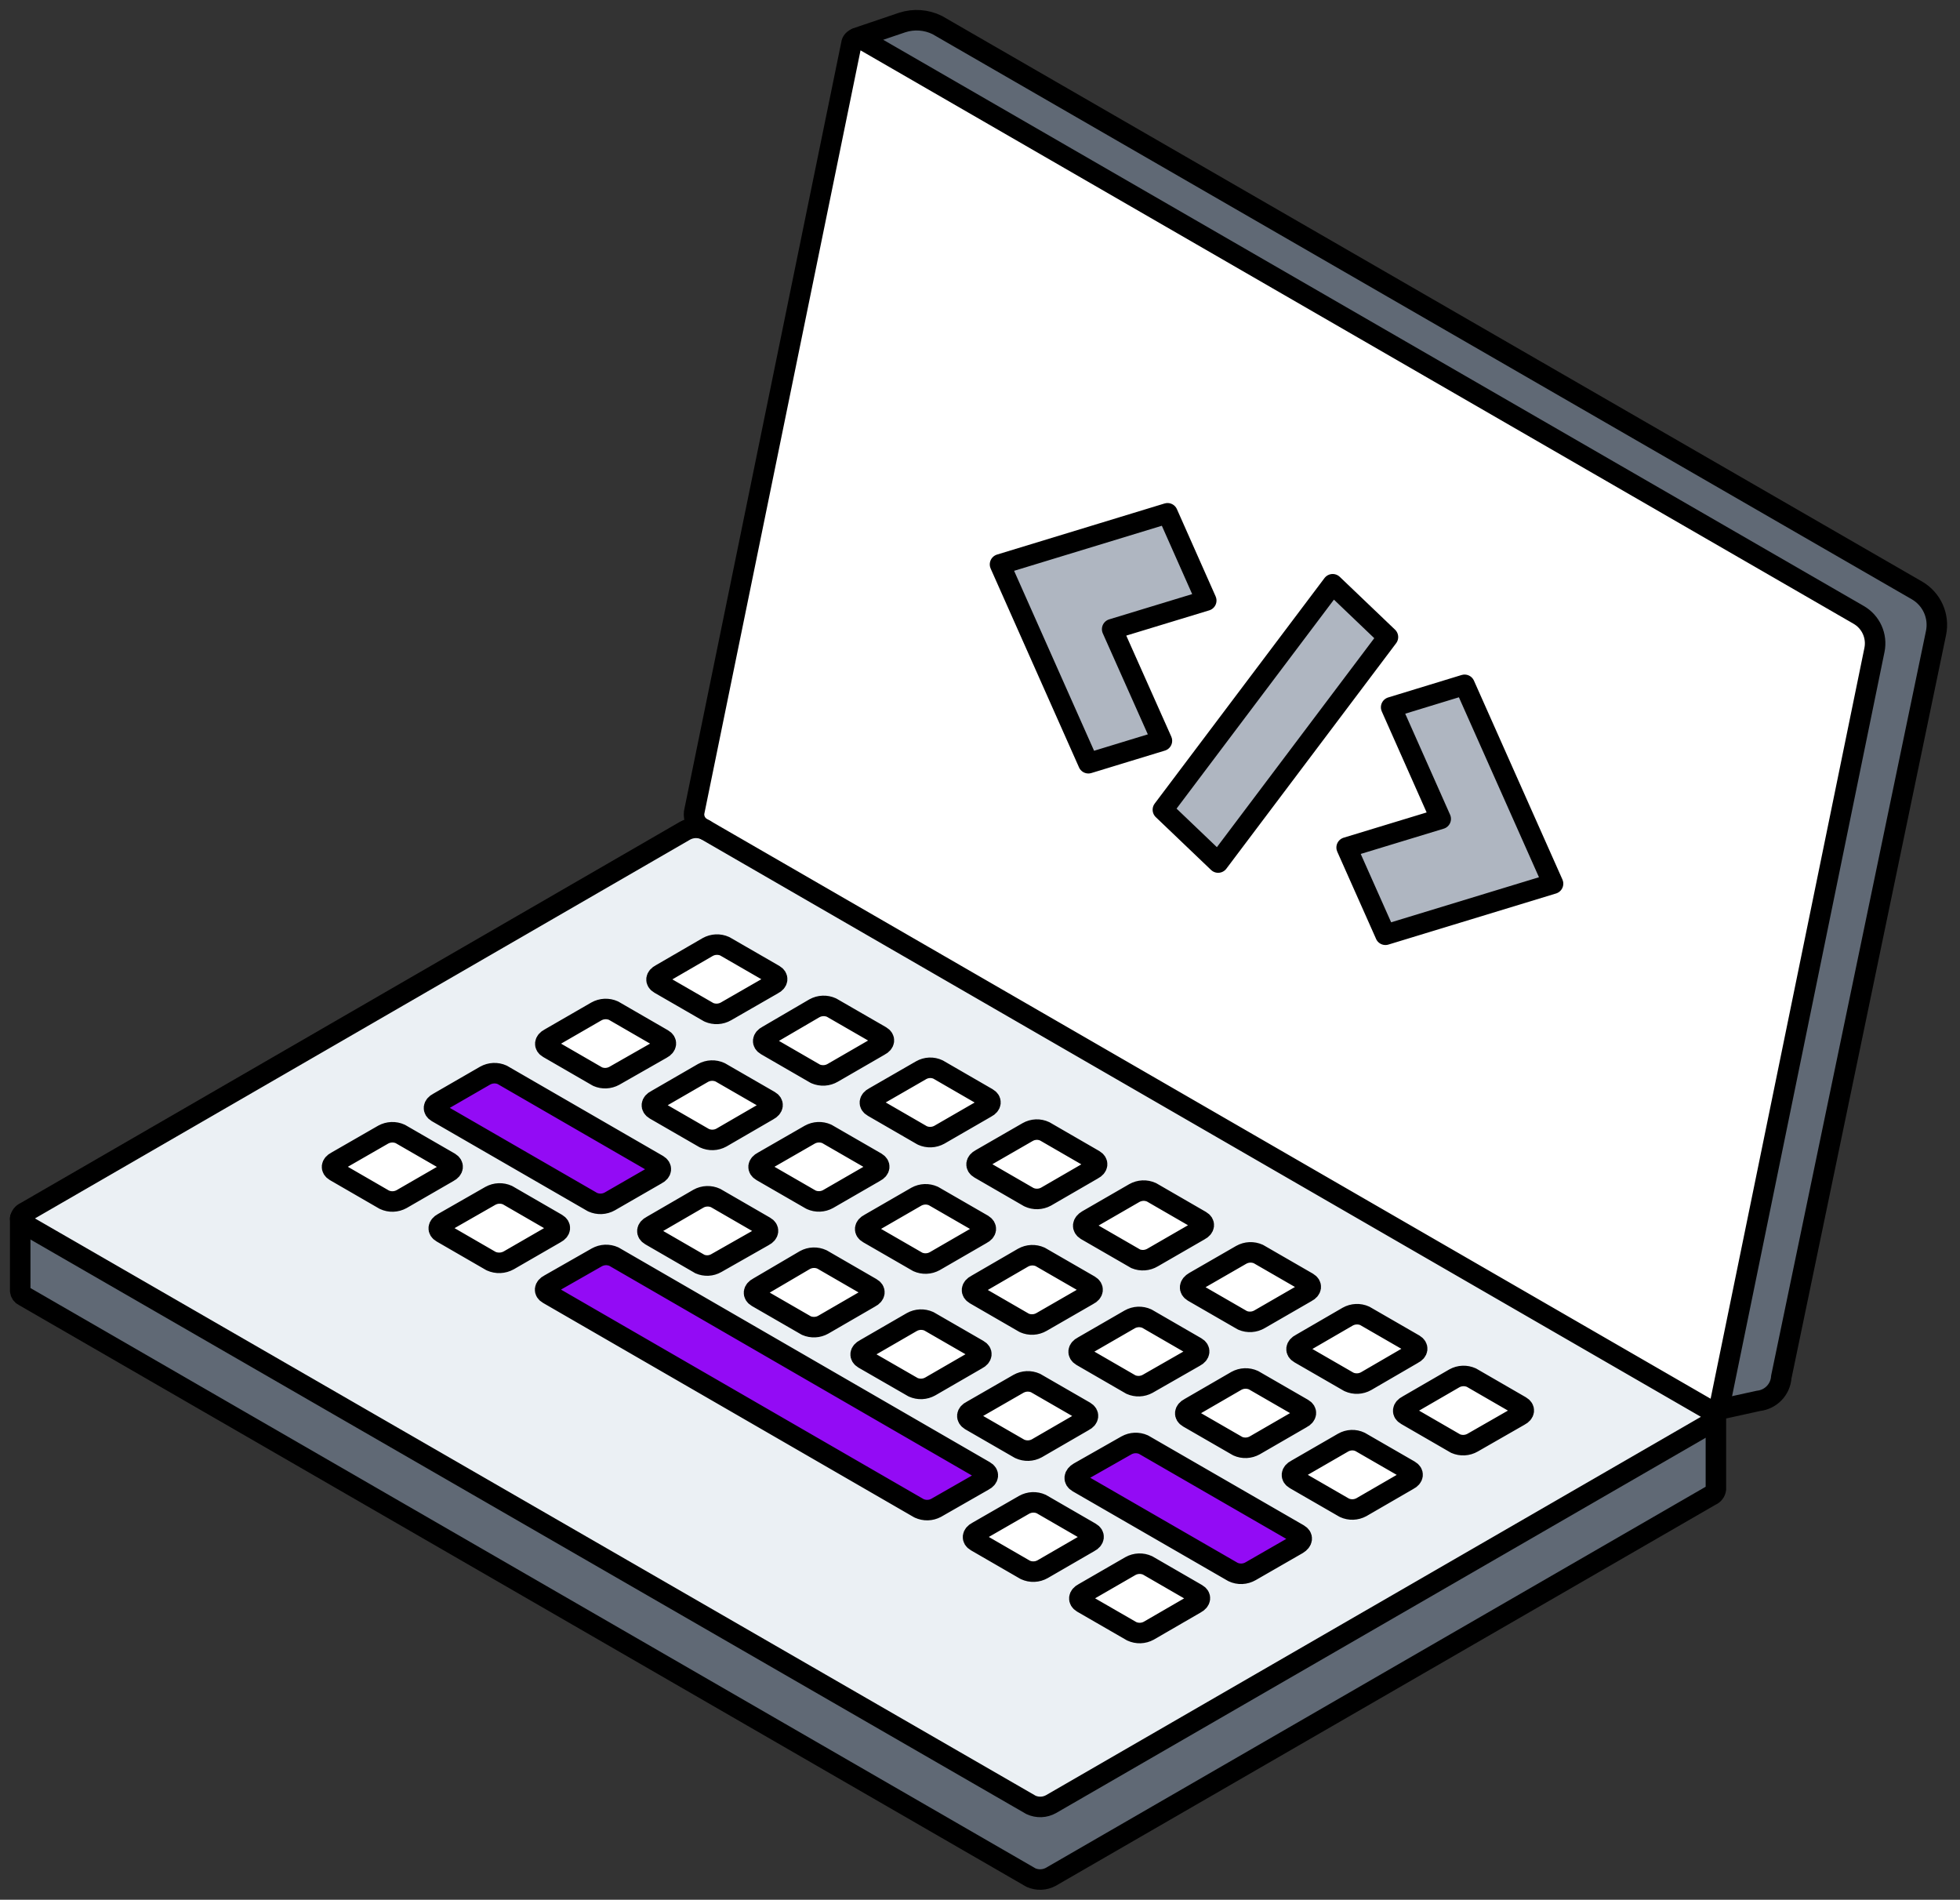 <?xml version="1.0" encoding="UTF-8"?>
<svg xmlns="http://www.w3.org/2000/svg" width="97" height="94" fill="none" viewBox="0 0 97 94">
  <rect x="0" y="0" width="97" height="94" fill="#333333" stroke="none"/>
  <path fill="#606975" d="M94.849 29.235c.357.207.641.521.81.898.169.377.215.797.132 1.202l-7.659 36.826c-.02.296-.144.576-.35.79-.206.214-.48.349-.775.382l-2.142.471c.066-.012.127-.045.173-.094.046-.049.074-.112.082-.179l7.65-37.377c.067-.334.028-.68-.112-.99-.14-.31-.374-.568-.669-.738L42.69 1.941c-.091-.054-.197-.075-.301-.061l2.264-.767c.572-.185 1.194-.14 1.732.127L94.849 29.235Z"></path>
  <path fill="#fff" d="M91.986 30.425c.296.17.53.429.67.74.14.311.179.658.111.992l-7.65 37.34c-.007.067-.036.13-.082.179-.046.049-.106.082-.173.094-.1.019-.204 0-.292-.052L34.724 40.956c-.129-.076-.232-.188-.298-.321-.066-.134-.092-.284-.074-.432l7.781-38.022c.006-.068.034-.132.08-.182.046-.05.107-.084.174-.096.104-.014.21.008.301.061L91.986 30.425ZM76.861 43.724l-4.378-9.838-3.634 1.111 2.453 5.522-4.656 1.412 1.907 4.321 8.309-2.528Zm-16.575-1.059 8.403-11.157-2.735-2.613-8.403 11.157 2.735 2.613Zm-.584-12.95-1.921-4.317-8.29 2.528 4.373 9.839 3.639-1.111-2.462-5.522 4.66-1.417Z"></path>
  <path fill="#606975" d="M84.92 70.091v3.587c-.008.072-.036.14-.08.197s-.102.101-.17.128l-32.656 18.858c-.151.084-.319.131-.492.139-.172.007-.344-.025-.502-.096L1.174 64.126c-.049-.023-.091-.059-.121-.103-.031-.045-.049-.097-.053-.151v-3.587c.004.053.023.104.053.148.031.044.072.079.121.101L51.021 89.311c.157.073.329.107.501.101.173-.006.341-.054.492-.138l32.656-18.834c.17-.122.249-.24.249-.348Z"></path>
  <path fill="#EBF0F4" d="M84.746 69.836c.05.022.092.058.123.103.031.045.049.097.051.151 0 .108-.08.226-.249.325L52.015 89.269c-.151.084-.32.132-.492.138-.173.006-.344-.028-.501-.101L1.174 60.553c-.049-.022-.09-.057-.121-.101-.031-.044-.049-.095-.053-.148.009-.071.037-.139.081-.196.044-.057.102-.101.169-.129L33.905 41.102c.152-.084.321-.132.494-.139.173-.007.346.026.504.097l49.654 28.673.188.104Zm-9.537.212c.249-.146.278-.362.057-.471l-2.443-1.412c-.133-.06-.279-.089-.425-.083-.146.006-.289.045-.417.116l-2.325 1.346c-.254.141-.282.362-.061.471l2.443 1.412c.134.06.281.089.428.082.147-.006.291-.048.419-.12l2.325-1.342Zm-5.282-3.046c.259-.151.278-.367.066-.471l-2.448-1.412c-.134-.06-.281-.088-.428-.082-.147.006-.291.048-.419.12l-2.321 1.346c-.254.141-.282.362-.066.471l2.448 1.412c.134.06.281.089.428.082.147-.006.291-.048.419-.12l2.321-1.346Zm-.226 6.223c.254-.146.282-.362.061-.471l-2.448-1.412c-.133-.063-.279-.093-.425-.087-.147.006-.29.047-.417.12l-2.325 1.342c-.254.141-.278.362-.061.471l2.448 1.412c.133.06.279.089.425.083.146-.006.289-.045.417-.116l2.325-1.342Zm-5.051-9.274c.249-.146.278-.362.061-.471l-2.448-1.412c-.134-.06-.281-.088-.428-.082-.147.007-.291.048-.419.12l-2.321 1.337c-.254.146-.282.362-.066.494l2.448 1.412c.134.06.281.088.428.082.147-.006.291-.048.419-.12l2.325-1.361Zm-.231 6.228c.254-.146.282-.367.066-.471l-2.448-1.412c-.134-.061-.28-.09-.428-.084-.147.006-.291.046-.42.117l-2.325 1.346c-.249.141-.278.362-.061.471l2.448 1.412c.134.061.28.09.428.084.147-.006.291-.046.42-.117l2.321-1.346Zm-.221 6.228c.249-.151.278-.367.057-.494l-7.683-4.434c-.134-.06-.28-.087-.426-.081-.146.006-.289.047-.417.118l-2.354 1.337c-.249.146-.278.367-.057.494l7.701 4.434c.134.06.281.088.428.082.147-.006.291-.048.419-.12l2.33-1.337Zm-4.825-15.506c.249-.141.278-.362.061-.471l-2.443-1.412c-.135-.061-.282-.09-.43-.083-.148.006-.292.048-.421.121l-2.325 1.342c-.249.146-.273.362-.061.494l2.448 1.412c.134.06.281.088.428.082.147-.007.291-.048.419-.12l2.325-1.365Zm-.193 18.434c.249-.146.278-.362.061-.471l-2.443-1.412c-.135-.062-.282-.091-.43-.086-.148.006-.293.046-.422.118l-2.325 1.342c-.245.146-.273.362-.061.471l2.448 1.412c.134.061.28.09.428.084.147-.006.291-.046.42-.117l2.325-1.342Zm-.042-12.192c.245-.141.273-.362.057-.471l-2.443-1.412c-.135-.061-.282-.09-.431-.083-.148.006-.292.048-.421.121L53.573 66.64c-.245.141-.273.362-.057.471l2.443 1.412c.134.061.28.09.428.084.147-.006.291-.046.42-.117l2.33-1.346ZM54.081 57.87c.249-.146.278-.362.061-.471l-2.443-1.412c-.134-.064-.282-.095-.43-.089-.148.006-.293.048-.422.122l-2.321 1.337c-.249.146-.278.367-.061.471l2.443 1.412c.134.061.28.09.428.084.147-.006.291-.046.42-.117l2.325-1.337Zm-.174 18.444c.249-.146.278-.367.061-.471l-2.443-1.412c-.135-.061-.282-.09-.431-.083-.148.007-.292.048-.421.121l-2.325 1.337c-.245.146-.273.367-.056.471l2.443 1.412c.134.06.281.089.428.082.147-.006.291-.048.419-.12l2.325-1.337Zm-.052-12.216c.249-.141.278-.362.061-.471l-2.448-1.412c-.134-.06-.281-.088-.428-.082-.147.006-.291.048-.419.12l-2.311 1.309c-.249.146-.278.362-.061.471l2.443 1.412c.135.061.282.09.43.083.148-.006.292-.048.421-.121l2.311-1.309Zm-.226 6.223c.249-.141.278-.362.061-.471l-2.448-1.412c-.134-.06-.281-.088-.428-.082-.147.006-.291.048-.419.12l-2.325 1.337c-.249.141-.278.362-.061.471l2.448 1.412c.134.06.281.088.428.082.147-.007.291-.048.419-.12l2.325-1.337Zm-4.816-15.511c.249-.146.273-.367.057-.471l-2.443-1.412c-.133-.063-.279-.093-.425-.087-.147.006-.29.047-.417.12l-2.33 1.342c-.249.146-.278.367-.057.471l2.443 1.412c.134.062.28.092.427.087.147-.005.291-.044.42-.115l2.325-1.346Zm-.16 18.453c.249-.141.278-.362.057-.471L30.351 62.177c-.134-.06-.28-.087-.426-.081-.146.006-.289.047-.417.118l-2.354 1.342c-.249.146-.278.367-.057.471l18.359 10.606c.133.061.278.09.425.086.146-.005.289-.044.418-.114l2.354-1.342Zm-.071-12.239c.254-.151.278-.362.061-.471l-2.448-1.412c-.133-.06-.279-.089-.425-.083-.146.006-.289.045-.417.116l-2.325 1.342c-.254.146-.282.367-.061.471l2.448 1.412c.134.061.28.09.428.084.147-.006.291-.046.42-.117l2.321-1.342Zm-.226 6.223c.254-.141.282-.362.061-.471l-2.448-1.412c-.134-.06-.281-.088-.428-.082-.147.007-.291.048-.419.12l-2.321 1.342c-.254.146-.282.362-.066.471l2.453 1.412c.134.06.281.088.428.082.147-.006.291-.048.419-.12l2.321-1.342Zm-4.825-15.488c.254-.141.278-.362.066-.471l-2.448-1.412c-.134-.061-.281-.09-.428-.084-.147.006-.291.046-.42.117L37.977 51.256c-.249.141-.278.362-.061.471l2.443 1.412c.135.062.282.091.43.086.148-.006.293-.046.422-.118l2.321-1.346Zm-.226 6.228c.254-.146.278-.362.061-.471l-2.448-1.412c-.134-.06-.28-.087-.426-.081-.146.006-.289.047-.417.118l-2.325 1.337c-.254.151-.282.367-.061.471l2.448 1.412c.133.06.279.089.425.083.146-.006.289-.045.417-.116l2.325-1.342Zm-.231 6.223c.254-.141.282-.362.061-.471l-2.443-1.412c-.134-.062-.28-.091-.427-.087-.147.005-.291.044-.42.115l-2.325 1.342c-.249.146-.273.367-.061.471l2.448 1.412c.133.06.279.089.425.083.146-.006.289-.045.417-.116l2.325-1.337ZM38.255 48.714c.249-.146.278-.367.061-.471l-2.448-1.412c-.134-.06-.281-.088-.428-.082-.147.006-.291.048-.419.12L32.7 48.215c-.254.141-.282.362-.066.471l2.448 1.412c.134.06.281.088.428.082.147-.007.291-.048.419-.12l2.325-1.346Zm-.231 6.223c.254-.146.282-.362.066-.471l-2.448-1.412c-.135-.062-.282-.091-.43-.086-.148.006-.293.046-.422.118l-2.321 1.346c-.254.141-.278.362-.061.471l2.448 1.412c.134.061.28.09.428.084.147-.006.291-.046.42-.117l2.321-1.346Zm-.221 6.233c.249-.146.278-.367.056-.471l-2.443-1.412c-.135-.062-.282-.091-.43-.086-.148.006-.293.046-.422.118l-2.321 1.346c-.249.146-.278.362-.057.471l2.443 1.412c.133.063.279.093.425.087.147-.006.29-.047.417-.12l2.33-1.346Zm-5.028-9.278c.245-.146.273-.367.057-.471l-2.443-1.412c-.135-.061-.282-.09-.43-.083-.148.007-.292.048-.421.121l-2.325 1.342c-.245.141-.273.362-.057.471l2.443 1.412c.134.06.281.088.428.082.147-.007.291-.048.419-.12l2.33-1.342Zm-.249 6.219c.249-.146.273-.362.061-.471l-7.706-4.453c-.134-.06-.281-.089-.428-.082-.147.006-.291.048-.419.12l-2.325 1.342c-.249.146-.278.362-.061.471l7.706 4.449c.135.061.282.09.43.083.148-.006.292-.048.421-.121l2.321-1.337Zm-5.065 2.914c.245-.146.273-.362.057-.471l-2.443-1.412c-.134-.061-.28-.09-.428-.084-.147.006-.291.046-.42.117l-2.354 1.346c-.245.146-.273.362-.056.471l2.443 1.412c.135.059.282.087.43.082.148-.006.292-.045.422-.115l2.349-1.346Zm-5.263-3.041c.245-.146.273-.362.061-.471L19.811 56.1c-.134-.061-.28-.09-.428-.084-.147.006-.291.046-.42.117l-2.325 1.337c-.249.151-.278.367-.061.471l2.443 1.412c.135.061.282.09.431.083.148-.006.292-.048.421-.121l2.325-1.332Z"></path>
  <path fill="#AFB6C1" d="m72.483 33.886 4.378 9.839-8.295 2.528-1.921-4.317 4.656-1.417-2.453-5.522 3.634-1.111Z"></path>
  <path fill="#fff" d="M75.265 69.558c.221.127.193.344-.057.471l-2.325 1.351c-.128.072-.272.113-.419.12-.147.006-.294-.021-.428-.082l-2.443-1.412c-.221-.122-.193-.344.061-.471l2.325-1.346c.128-.071.271-.11.417-.116.146-.006.292.023.425.083l2.443 1.403ZM69.992 66.508c.212.127.193.344-.066.471l-2.316 1.361c-.129.072-.272.113-.419.12-.147.007-.294-.021-.428-.082l-2.448-1.412c-.217-.122-.188-.344.066-.471l2.321-1.346c.129-.072.272-.113.419-.12.147-.007.294.021.428.082l2.443 1.398ZM69.762 72.736c.221.127.193.344-.061.471l-2.325 1.346c-.128.071-.271.11-.417.116-.146.006-.292-.023-.425-.083l-2.448-1.412c-.217-.122-.193-.344.061-.471l2.325-1.342c.127-.073.271-.114.417-.12.147-.006.293.024.425.087l2.448 1.408Z"></path>
  <path fill="#AFB6C1" d="M68.689 31.522 60.286 42.679l-2.735-2.613 8.403-11.157 2.735 2.613Z"></path>
  <path fill="#fff" d="M64.711 63.463c.217.127.188.344-.061.471l-2.325 1.342c-.128.072-.272.113-.419.12-.147.007-.294-.021-.428-.082l-2.448-1.412c-.216-.132-.188-.348.066-.494l2.321-1.337c.129-.072.272-.113.419-.12.147-.007.294.021.428.082l2.448 1.431ZM64.485 69.691c.216.122.188.344-.066.471l-2.321 1.342c-.129.071-.273.112-.42.117-.147.006-.294-.023-.428-.084l-2.448-1.412c-.216-.122-.188-.344.061-.471l2.325-1.346c.129-.071.273-.112.42-.117.147-.006.294.023.428.084l2.448 1.417Z"></path>
  <path fill="#930BF5" d="M64.254 75.914c.221.127.193.344-.057.494l-2.325 1.337c-.128.072-.272.113-.419.12-.147.006-.294-.022-.428-.082l-7.683-4.434c-.221-.127-.193-.348.057-.494l2.354-1.337c.128-.071.271-.112.417-.118.146-.006.292.021.426.081l7.659 4.434Z"></path>
  <path fill="#AFB6C1" d="m57.781 25.398 1.916 4.317-4.656 1.417 2.462 5.522-3.639 1.111-4.373-9.838 8.29-2.528Z"></path>
  <path fill="#fff" d="M59.433 60.417c.216.122.188.344-.061.471l-2.325 1.342c-.128.072-.272.113-.419.12-.147.006-.294-.022-.428-.082l-2.448-1.412c-.212-.132-.188-.348.061-.494l2.325-1.342c.129-.073.273-.114.421-.121.148-.007.295.022.43.083l2.443 1.436ZM59.24 78.851c.216.122.188.339-.061.471l-2.325 1.346c-.129.071-.273.112-.42.117-.147.006-.294-.023-.428-.084l-2.448-1.412c-.212-.127-.184-.344.061-.471l2.325-1.342c.129-.072.274-.113.422-.118.148-.006.295.024.43.086l2.443 1.408ZM59.203 66.645c.216.122.188.344-.057.471l-2.354 1.346c-.129.071-.273.112-.42.117-.147.006-.294-.023-.428-.084l-2.443-1.412c-.217-.127-.188-.348.056-.471l2.325-1.342c.129-.073.274-.114.421-.121.148-.007.296.022.431.083l2.467 1.412ZM54.152 57.366c.216.127.188.344-.061.471l-2.325 1.346c-.129.071-.273.112-.42.117-.147.006-.294-.023-.428-.084l-2.443-1.412c-.217-.122-.188-.344.061-.471l2.321-1.337c.129-.074.274-.116.422-.122.148-.006.296.025.43.089l2.443 1.403ZM53.959 75.81c.216.122.188.344-.061.471l-2.292 1.361c-.129.072-.272.113-.419.12-.147.006-.294-.022-.428-.082l-2.443-1.412c-.217-.122-.188-.344.056-.471l2.325-1.337c.129-.073.274-.114.421-.121.148-.006.296.022.431.083l2.41 1.389ZM53.926 63.594c.216.127.188.348-.061.471l-2.321 1.337c-.129.073-.274.114-.421.121-.148.007-.296-.022-.43-.083l-2.443-1.412c-.217-.127-.188-.344.061-.471l2.321-1.346c.128-.072.272-.113.419-.12.147-.007.294.021.428.082l2.448 1.422ZM53.7 69.818c.217.127.188.348-.061.471l-2.325 1.346c-.129.072-.272.113-.419.12-.147.006-.294-.021-.428-.082l-2.448-1.412c-.216-.132-.188-.353.061-.471l2.325-1.337c.129-.072.272-.113.419-.12.147-.007.294.021.428.082l2.448 1.403ZM48.871 54.321c.217.122.193.344-.057.471l-2.325 1.342c-.129.071-.273.11-.42.115-.147.005-.293-.025-.427-.087l-2.443-1.412c-.221-.122-.193-.344.057-.471l2.33-1.342c.127-.073.271-.114.417-.12.147-.006.293.024.425.087l2.443 1.417Z"></path>
  <path fill="#930BF5" d="M48.71 72.793c.221.122.193.344-.056.471l-2.354 1.346c-.129.07-.272.109-.418.114-.146.005-.292-.024-.425-.085L27.126 64.028c-.221-.122-.193-.344.057-.471l2.354-1.342c.128-.071.271-.112.417-.118.146-.006.292.021.426.081l18.331 10.615Z"></path>
  <path fill="#fff" d="M48.644 60.553c.217.132.193.344-.061.471l-2.321 1.342c-.129.071-.273.112-.42.117-.147.006-.294-.023-.428-.084l-2.448-1.412c-.221-.122-.193-.344.061-.471l2.325-1.342c.128-.071.271-.11.417-.116.146-.006.292.023.425.083l2.448 1.412ZM48.419 66.776c.221.122.193.344-.061.471l-2.321 1.342c-.129.072-.272.113-.419.12-.147.007-.294-.021-.428-.082l-2.453-1.412c-.216-.127-.188-.344.066-.471l2.321-1.342c.129-.072.272-.113.419-.12.147-.007.294.021.428.082l2.448 1.412ZM43.602 51.275c.212.122.188.344-.066.471l-2.321 1.342c-.129.072-.274.113-.422.118-.148.006-.295-.024-.43-.086l-2.443-1.412c-.217-.122-.188-.344.061-.471l2.325-1.346c.129-.071.273-.112.42-.117.147-.006.294.023.428.084l2.448 1.417ZM43.367 57.498c.216.127.193.344-.061.471l-2.325 1.342c-.128.071-.271.11-.417.116-.146.006-.292-.023-.425-.083l-2.448-1.412c-.221-.127-.193-.344.061-.471l2.325-1.337c.128-.071.271-.112.417-.118.146-.006.292.021.426.081l2.448 1.412ZM43.132 63.726c.221.122.193.344-.061.471l-2.325 1.346c-.128.071-.271.11-.417.116-.146.006-.292-.023-.425-.083l-2.448-1.412c-.212-.122-.188-.344.061-.471l2.321-1.346c.129-.071.273-.11.42-.115.147-.005.293.025.427.087l2.448 1.408ZM38.316 48.22c.216.127.188.348-.061.471l-2.325 1.337c-.128.072-.272.113-.419.12-.147.007-.294-.021-.428-.082l-2.448-1.412c-.216-.122-.188-.344.066-.471l2.321-1.346c.128-.072.272-.113.419-.12.147-.007.294.021.428.082l2.448 1.422ZM38.09 54.434c.216.122.188.339-.066.471l-2.321 1.346c-.129.071-.273.112-.42.117-.147.006-.294-.023-.428-.084l-2.448-1.412c-.216-.127-.193-.348.061-.471l2.321-1.342c.129-.072.274-.113.422-.118.148-.006.295.024.43.086l2.448 1.407ZM37.859 60.68c.221.122.193.344-.057.471l-2.354 1.337c-.127.073-.271.114-.417.12-.147.006-.293-.024-.425-.087l-2.443-1.412c-.221-.127-.193-.344.057-.471l2.321-1.346c.13-.072.274-.113.422-.118.148-.006.295.024.43.086l2.467 1.422ZM32.809 51.402c.217.122.188.344-.056.471l-2.354 1.342c-.128.072-.272.113-.419.12-.147.007-.294-.021-.428-.082l-2.443-1.412c-.216-.122-.188-.344.057-.471l2.325-1.342c.129-.073.274-.114.421-.121.148-.007.296.022.43.083l2.467 1.412Z"></path>
  <path fill="#930BF5" d="M32.563 57.621c.212.127.188.344-.061.471l-2.321 1.337c-.129.073-.274.114-.422.121-.148.006-.295-.022-.43-.083l-7.706-4.449c-.216-.127-.188-.344.061-.471l2.325-1.342c.128-.072.272-.113.419-.12.147-.006.294.021.428.082l7.706 4.453Z"></path>
  <path fill="#fff" d="M27.517 60.553c.216.127.188.344-.057.471l-2.325 1.342c-.13.07-.275.109-.422.115-.148.006-.295-.022-.43-.082l-2.443-1.412c-.217-.122-.188-.339.057-.471l2.354-1.346c.129-.071.273-.112.42-.117.147-.006.294.023.428.084l2.42 1.417ZM22.258 57.493c.212.127.184.344-.061.471l-2.325 1.342c-.129.073-.274.114-.422.121-.148.007-.295-.022-.43-.083l-2.443-1.412c-.216-.127-.188-.344.061-.471l2.325-1.337c.129-.071.273-.112.42-.117.147-.006.294.023.428.084l2.448 1.403Z"></path>
  <path stroke="#000" stroke-linecap="round" stroke-linejoin="round" stroke-width="1.015" d="m84.557 69.737.174.099c.05.022.092.058.123.103.031.045.049.097.051.151 0 .108-.08.226-.249.325L52.015 89.269c-.151.084-.32.132-.492.138-.173.006-.344-.028-.501-.101L1.174 60.553c-.049-.022-.09-.057-.121-.101-.031-.044-.049-.095-.053-.148.009-.071.037-.139.081-.196.044-.057.102-.101.169-.129L33.905 41.102c.152-.084.321-.132.494-.139.173-.007.346.026.504.097"></path>
  <path stroke="#000" stroke-linecap="round" stroke-linejoin="round" stroke-width="1.015" d="M84.557 69.737 34.724 40.956c-.129-.076-.232-.188-.298-.321-.066-.134-.092-.284-.074-.432l7.781-38.022c.006-.068.034-.132.08-.182.046-.05.107-.084.174-.096.104-.014.21.008.301.061L91.986 30.425c.296.17.53.429.67.74.14.311.179.658.111.992l-7.65 37.34c-.007.067-.036.13-.082.179-.046.049-.106.082-.173.094-.102.028-.212.016-.306-.033ZM29.329 59.484l-7.706-4.449c-.216-.127-.188-.344.061-.471l2.325-1.342c.128-.072.272-.113.419-.12.147-.007.294.021.428.082l7.706 4.453c.212.127.188.344-.061.471l-2.321 1.337c-.129.073-.274.114-.422.121-.148.006-.295-.022-.43-.083ZM34.63 62.54l-2.443-1.412c-.221-.127-.193-.344.057-.471l2.321-1.346c.129-.072.274-.113.422-.118.148-.006.295.024.43.086l2.443 1.412c.221.122.193.344-.057.471l-2.354 1.337c-.124.071-.262.112-.405.119-.142.007-.284-.019-.415-.076ZM39.907 65.59l-2.448-1.412c-.212-.122-.188-.344.061-.471l2.316-1.36c.129-.071.273-.11.42-.115.147-.005.293.025.427.087l2.443 1.412c.221.122.193.344-.061.471l-2.325 1.346c-.126.071-.267.111-.412.118-.144.007-.289-.019-.421-.076ZM45.19 68.641l-2.453-1.412c-.216-.127-.188-.344.066-.471l2.321-1.342c.129-.072.272-.113.419-.12.147-.006.294.022.428.082l2.448 1.412c.221.122.193.344-.061.471l-2.321 1.342c-.129.072-.272.113-.419.12-.147.006-.294-.022-.428-.082ZM50.466 71.691l-2.448-1.412c-.216-.132-.188-.353.061-.471l2.325-1.337c.129-.072.272-.113.419-.12.147-.006.294.022.428.082l2.448 1.412c.217.127.188.348-.061.471l-2.325 1.346c-.129.071-.273.11-.42.115-.147.005-.293-.025-.427-.087ZM61.02 77.782l-7.683-4.434c-.221-.127-.193-.348.057-.494l2.354-1.337c.128-.071.271-.112.417-.118.146-.006.292.021.426.081l7.683 4.434c.221.127.193.344-.057.494l-2.325 1.337c-.131.076-.279.119-.431.126-.152.007-.303-.024-.44-.088ZM29.575 53.271l-2.443-1.412c-.217-.122-.188-.344.057-.471l2.325-1.342c.129-.073.274-.114.421-.121.148-.006.296.022.431.083l2.443 1.412c.217.122.188.344-.056.471l-2.354 1.342c-.125.068-.265.107-.407.114-.143.007-.285-.019-.416-.076ZM34.856 56.316l-2.448-1.412c-.216-.127-.193-.348.061-.471l2.321-1.342c.129-.072.274-.113.422-.118.148-.006.295.024.43.086l2.448 1.412c.216.122.188.339-.066.471l-2.321 1.346c-.129.071-.273.11-.42.115-.147.005-.293-.025-.427-.087ZM40.138 59.362 37.69 57.95c-.221-.127-.193-.344.061-.471l2.325-1.337c.128-.071.271-.112.417-.118.146-.006.292.021.426.081l2.448 1.412c.216.127.193.344-.061.471l-2.325 1.342c-.128.071-.271.11-.417.116-.146.006-.292-.023-.425-.083ZM45.414 62.436l-2.448-1.412c-.221-.122-.193-.344.061-.471l2.325-1.342c.128-.071.271-.11.417-.116.146-.006.292.023.425.083l2.448 1.412c.217.132.193.344-.061.471l-2.321 1.342c-.129.071-.273.112-.42.117-.147.006-.294-.023-.428-.084ZM50.693 65.458l-2.443-1.412c-.217-.127-.188-.344.061-.471l2.321-1.346c.128-.072.272-.113.419-.12.147-.006.294.022.428.082l2.448 1.412c.216.127.188.348-.061.471l-2.321 1.337c-.128.074-.272.117-.42.126-.148.008-.296-.019-.432-.079ZM55.969 68.509l-2.443-1.412c-.216-.127-.188-.348.057-.471l2.325-1.342c.129-.073.273-.114.421-.121.148-.006.295.022.43.083l2.443 1.412c.216.122.188.344-.057.471l-2.354 1.346c-.126.068-.265.106-.408.112-.143.006-.285-.021-.416-.079ZM61.251 71.554l-2.448-1.412c-.216-.122-.188-.344.061-.471l2.325-1.346c.129-.071.273-.112.42-.117.147-.006.294.023.428.084l2.448 1.412c.216.122.188.344-.066.471l-2.321 1.342c-.128.072-.272.113-.419.12-.147.007-.294-.021-.428-.082ZM66.533 74.605l-2.448-1.412c-.217-.122-.193-.344.061-.471l2.325-1.342c.127-.073.271-.114.417-.12.147-.006.293.024.425.087l2.448 1.412c.221.127.193.344-.061.471l-2.325 1.346c-.129.07-.272.109-.418.114-.146.005-.292-.024-.425-.086ZM35.083 50.089l-2.448-1.412c-.216-.122-.188-.344.066-.471l2.321-1.346c.128-.072.272-.113.419-.12.147-.006.294.021.428.082l2.448 1.412c.216.127.188.348-.061.471l-2.325 1.337c-.128.074-.271.116-.418.124-.147.008-.294-.018-.429-.077ZM40.358 53.134l-2.443-1.412c-.216-.122-.188-.344.061-.471l2.33-1.361c.129-.071.273-.112.42-.117.147-.006.294.023.428.084l2.448 1.412c.212.122.188.344-.066.471l-2.321 1.342c-.129.076-.273.12-.422.129-.149.009-.298-.018-.435-.077ZM45.642 56.18l-2.443-1.412c-.221-.122-.193-.344.057-.471l2.33-1.342c.127-.073.271-.114.417-.12.147-.006.293.024.425.087l2.443 1.412c.217.122.193.344-.057.471L46.489 56.147c-.129.071-.273.112-.42.117-.147.006-.294-.023-.428-.084ZM50.918 59.235l-2.443-1.412c-.217-.122-.188-.344.061-.471l2.321-1.337c.129-.074.274-.116.422-.122.148-.006.296.025.43.089l2.443 1.412c.216.127.188.344-.061.471l-2.325 1.346c-.13.07-.274.108-.421.113-.147.004-.293-.026-.426-.089ZM56.199 62.281l-2.448-1.412c-.212-.132-.188-.348.061-.494l2.325-1.342c.129-.073.273-.114.421-.121.148-.007.295.022.43.083l2.443 1.412c.216.122.188.344-.061.471l-2.325 1.342c-.127.076-.269.121-.416.132-.147.011-.295-.013-.431-.07ZM61.491 65.331l-2.448-1.412c-.216-.132-.188-.348.066-.494l2.321-1.337c.128-.072.272-.113.419-.12.147-.006.294.022.428.082l2.448 1.412c.216.127.188.344-.061.471l-2.325 1.342c-.127.075-.27.119-.417.129-.147.01-.295-.015-.43-.073ZM66.758 68.377l-2.448-1.412c-.217-.122-.188-.344.066-.471l2.321-1.346c.128-.072.272-.113.419-.12.147-.007.294.021.428.082l2.448 1.412c.212.127.193.344-.066.471l-2.316 1.346c-.129.073-.274.114-.421.121-.148.007-.296-.022-.43-.083ZM72.036 71.428l-2.443-1.412c-.221-.122-.193-.344.061-.471l2.325-1.346c.128-.071.271-.11.417-.116.146-.006.292.023.425.083l2.443 1.412c.221.127.193.344-.057.471l-2.325 1.332c-.128.074-.271.116-.418.124-.147.008-.294-.018-.429-.077ZM19.02 59.362l-2.443-1.412c-.216-.127-.188-.344.061-.471l2.325-1.337c.129-.071.273-.112.42-.117.147-.006.294.023.428.084l2.448 1.412c.212.127.184.344-.061.471l-2.325 1.342c-.13.071-.275.111-.423.116-.148.005-.295-.025-.429-.088ZM24.302 62.399l-2.443-1.412c-.216-.122-.188-.339.057-.471l2.354-1.346c.129-.071.273-.112.42-.117.147-.006.294.023.428.084l2.443 1.412c.217.127.188.344-.057.471l-2.325 1.342c-.133.074-.281.116-.433.123-.152.007-.303-.023-.442-.085ZM50.743 77.679l-2.443-1.412c-.216-.122-.188-.344.057-.471l2.325-1.337c.129-.073.274-.114.421-.121.148-.006.296.022.43.083l2.443 1.412c.217.122.188.344-.061.471l-2.311 1.337c-.13.074-.276.117-.426.123-.15.007-.299-.023-.435-.086ZM56.006 80.715l-2.448-1.412c-.212-.127-.184-.344.061-.471l2.325-1.342c.129-.072.274-.113.422-.118.148-.006.295.024.43.086l2.443 1.412c.216.122.188.339-.061.471l-2.325 1.346c-.129.071-.273.11-.42.115-.147.005-.293-.025-.427-.087ZM45.485 74.633l-18.359-10.606c-.221-.122-.193-.344.057-.471l2.354-1.342c.128-.071.271-.112.417-.118.146-.006.292.021.426.081l18.359 10.615c.221.122.193.344-.057.471l-2.354 1.346c-.129.069-.272.107-.419.111-.146.004-.291-.026-.424-.088Z"></path>
  <path stroke="#000" stroke-linecap="round" stroke-linejoin="round" stroke-width="1.015" d="M1 60.285v3.587c.004.054.022.106.053.151.031.045.072.08.121.103L51.021 92.903c.158.071.329.103.502.096.172-.007.341-.055.492-.139l32.656-18.858c.067-.027.126-.071.169-.128.044-.057.072-.125.08-.197v-3.587M42.389 1.88l2.264-.767c.572-.185 1.194-.14 1.732.127L94.872 29.216c.357.207.641.521.81.898.169.377.215.797.132 1.202l-7.659 36.826c-.02.296-.144.576-.35.79-.206.214-.48.349-.775.382l-2.142.471"></path>
  <path stroke="#000" stroke-linecap="round" stroke-linejoin="round" stroke-width="1.015" d="m53.864 37.764-4.373-9.838 8.29-2.528 1.916 4.317-4.656 1.417 2.462 5.522-3.639 1.111ZM68.566 46.252l-1.921-4.317 4.656-1.417-2.453-5.522 3.634-1.111 4.378 9.839-8.295 2.528ZM60.286 42.679l-2.735-2.613 8.403-11.157 2.735 2.613-8.403 11.157Z"></path>
</svg>
